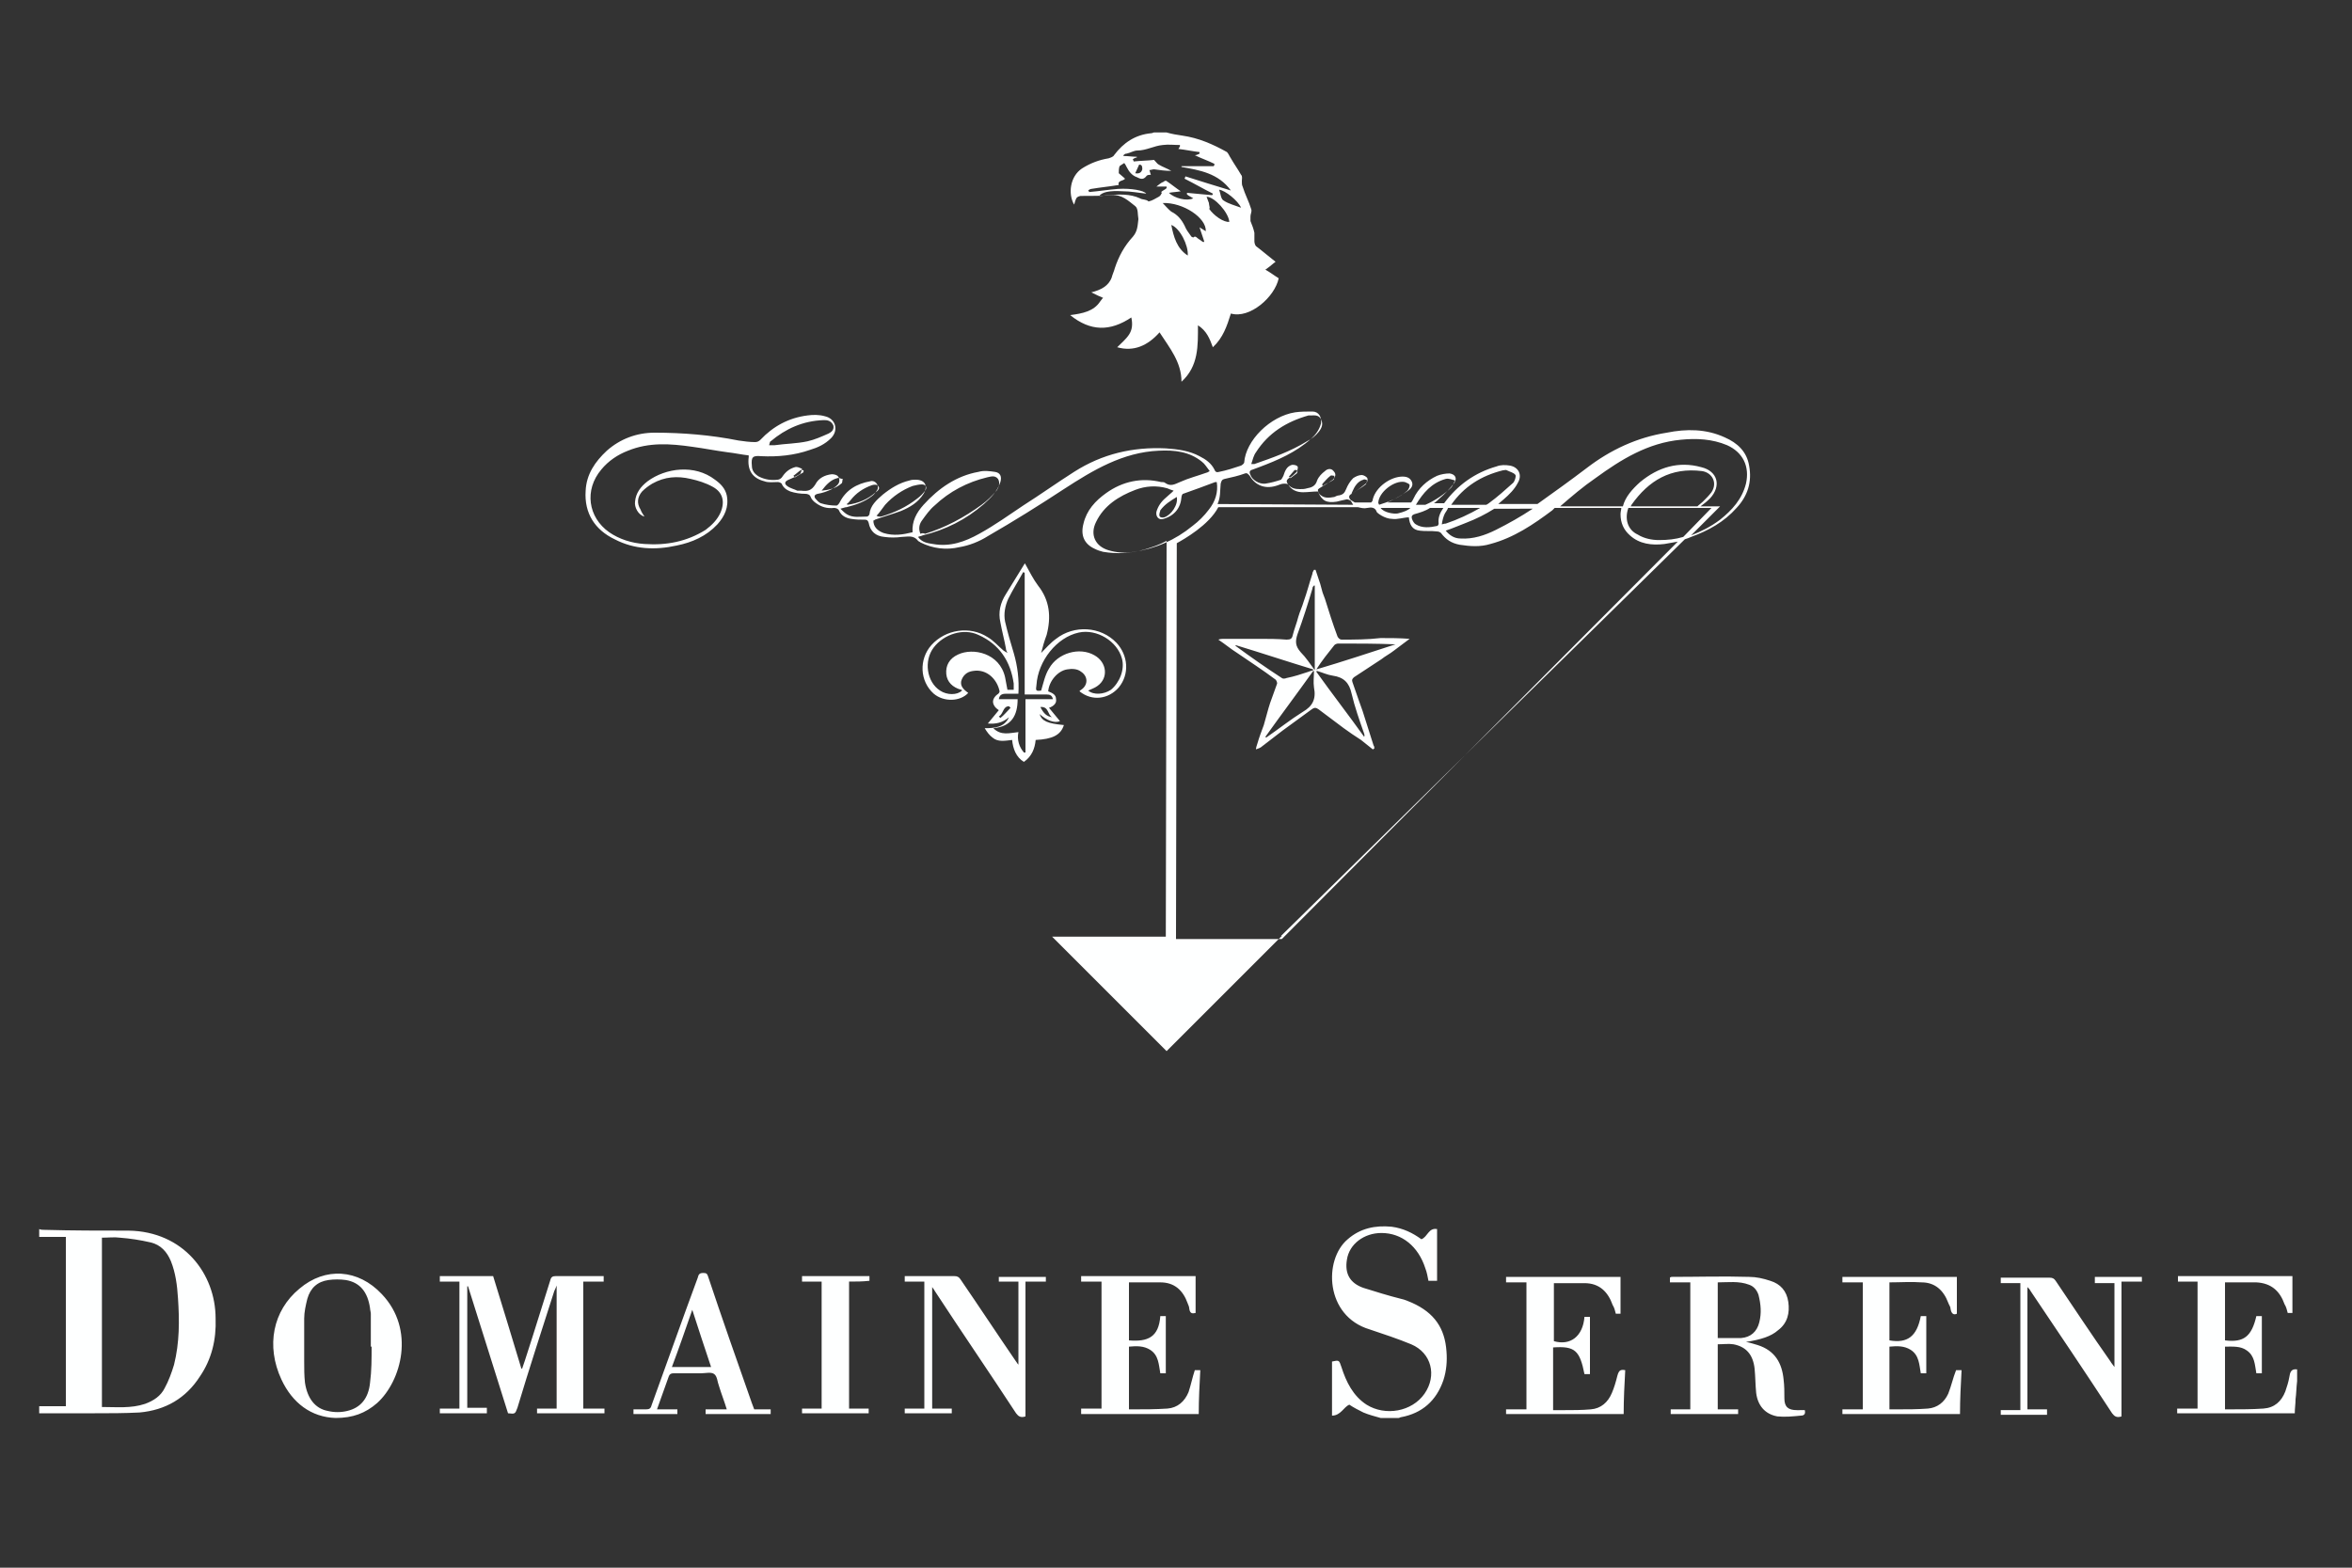 <?xml version="1.0" encoding="UTF-8"?>
<svg preserveAspectRatio="xMidYMid slice" xmlns="http://www.w3.org/2000/svg" xmlns:xlink="http://www.w3.org/1999/xlink" version="1.1" id="a" x="0px" y="0px" width="300px" height="200px" viewBox="0 0 300 200" style="enable-background:new 0 0 300 200;" xml:space="preserve">
<rect x="0" y="0" width="300" height="200" fill="#333333" stroke="none"/>
<style type="text/css">
	.st0{fill:#FEFFFF;}
</style>
<path class="st0" d="M214.9,68.8c0.3-0.1,0.6-0.2,0.8-0.3c2.2-0.8,4.2-1.9,5.8-3.7c1.4-1.5,2-3.3,1.6-5.4c-0.3-1.8-1.5-2.9-3.1-3.6  c-2.4-1.1-4.9-1.1-7.4-0.6c-3.8,0.6-7.2,2.2-10.2,4.5c-2.1,1.6-4.2,3.1-6.3,4.6l-5,0c0.2-0.2,0.5-0.4,0.7-0.6  c0.7-0.6,1.4-1.3,1.8-2.1c0.6-1,0.1-2-1-2.2c-0.6-0.1-1.2-0.1-1.7,0.1c-2.8,0.8-5,2.4-6.7,4.7l-1.3,0c0.3-0.2,0.5-0.4,0.7-0.6  c0.7-0.6,1.4-1.3,1.9-2c0.4-0.6,0.1-1.1-0.6-1.2c-0.5,0-1.1,0.1-1.6,0.3c-1.3,0.6-2.4,1.6-3,2.9c-0.1,0.2-0.2,0.4-0.3,0.5l-3,0  c0.1-0.1,0.2-0.1,0.4-0.2c0.8-0.4,1.5-0.8,2.2-1.3c0.3-0.2,0.7-0.6,0.5-1.1c-0.2-0.5-0.6-0.7-1.2-0.7c-1.5,0-3.4,1.3-3.8,2.9  c0,0.2-0.1,0.3-0.2,0.4l-2.1,0c-0.2-0.1-0.3-0.2-0.5-0.3c-0.3-0.3-0.3-0.6,0.1-0.8c0.7-0.4,1.3-0.9,1.8-1.3c0.2-0.1,0.3-0.5,0.2-0.7  c-0.1-0.2-0.5-0.4-0.7-0.4c-0.4,0-0.8,0.2-1.1,0.4c-0.4,0.4-0.7,0.9-0.9,1.4c-0.2,0.5-0.4,0.7-0.9,0.8c-0.2,0-0.4,0.1-0.6,0.2  c-0.6,0.1-1.2,0.2-1.7-0.2c-0.2-0.1-0.4-0.4-0.4-0.7c0-0.1,0.3-0.3,0.5-0.4c0.5-0.3,1-0.6,1.4-0.9c0.3-0.3,0.5-0.7,0.1-1.1  c-0.3-0.4-0.8-0.3-1.1,0c-0.4,0.3-0.8,0.7-1,1.2c-0.2,0.7-0.7,0.9-1.3,1c-0.3,0.1-0.6,0.1-0.9,0.1c-0.6,0-1.1-0.1-1.5-0.6  c-0.2-0.3-0.3-0.5,0.1-0.8c0.4-0.2,0.7-0.5,1-0.8c0.1-0.2,0.2-0.6,0.1-0.7c-0.2-0.2-0.5-0.2-0.7-0.2c-0.7,0.2-0.9,0.8-1.1,1.4  c-0.1,0.2-0.2,0.4-0.3,0.5c-0.6,0.2-1.3,0.4-2,0.5c-0.8,0.1-1.7-0.5-1.9-1.1c-0.2-0.4-0.1-0.6,0.3-0.7c0.3-0.1,0.5-0.2,0.8-0.3  c2.4-0.9,4.7-1.9,6.6-3.6c0.6-0.5,1.1-1.2,1.3-2c0.1-0.8-0.3-1.5-1.1-1.5c-0.7,0-1.5,0-2.2,0.1c-3.2,0.5-6.3,3.6-6.5,6.4  c0,0.1-0.2,0.3-0.4,0.4c-0.9,0.3-1.8,0.6-2.8,0.8c-0.3,0.1-0.5,0-0.6-0.3c-0.4-0.8-1.1-1.3-1.9-1.7c-1.3-0.7-2.8-0.9-4.3-1  c-4.2-0.2-8.1,0.7-11.7,3c-2.2,1.4-4.3,2.9-6.5,4.3c-1.8,1.2-3.6,2.5-5.6,3.6c-1.8,1-3.7,1.7-5.9,1.3c-0.7-0.1-1.4-0.2-1.9-0.9  c0.2-0.1,0.4-0.1,0.6-0.2c2.9-0.7,5.5-2,7.8-4c0.9-0.8,1.7-1.6,2.1-2.8c0.2-0.7,0-1.2-0.7-1.3c-0.7-0.1-1.4-0.2-2.1,0  c-2.8,0.5-5.1,2.1-7,4.2c-0.9,1-1.5,2.1-1.4,3.5c-1.2,0.3-2.4,0.5-3.7,0.1c-0.8-0.3-1.3-0.8-1.3-1.6c0.1,0,0.1,0,0.2-0.1  c1.1-0.4,2.2-0.7,3.3-1.1c1.2-0.5,2.2-1.1,2.9-2.2c0.6-1,0.2-1.8-1-1.8c-0.3,0-0.5,0-0.8,0.1c-1.3,0.3-2.4,1-3.4,1.8  c-0.8,0.7-1.6,1.4-1.7,2.5c0,0.1-0.2,0.3-0.3,0.3c-0.9,0-1.8,0.2-2.6-0.3c-0.3-0.2-0.5-0.4-0.8-0.7c0.4-0.1,0.6-0.2,0.8-0.2  c1.2-0.3,2.3-0.7,3.2-1.4c0.3-0.2,0.5-0.5,0.7-0.8c0.3-0.6-0.3-1.3-0.9-1.1c-1.7,0.3-3.1,1.1-3.9,2.7c-0.1,0.2-0.3,0.4-0.4,0.4  c-0.7,0-1.4-0.1-2-0.3c-0.3-0.1-0.5-0.4-0.7-0.6c-0.2-0.3-0.1-0.5,0.3-0.6c0.6-0.1,1.2-0.3,1.8-0.6c0.3-0.2,0.7-0.4,0.9-0.8  c0.1-0.2,0.1-0.6-0.1-0.8c-0.1-0.2-0.5-0.3-0.8-0.3c-0.9,0.1-1.7,0.5-2.1,1.3c-0.5,0.8-1,0.9-1.8,0.8c-0.2,0-0.3,0-0.5,0  c-0.4-0.2-0.9-0.3-1.3-0.6c-0.4-0.3-0.3-0.6,0.2-0.8c0.5-0.2,0.9-0.4,1.4-0.7c0.2-0.1,0.2-0.5,0.3-0.7c-0.3-0.1-0.6-0.3-0.9-0.2  c-0.7,0.2-1.2,0.6-1.6,1.2c-0.1,0.2-0.4,0.4-0.6,0.4c-0.8,0.1-1.6,0-2.4-0.4c-0.5-0.3-0.9-0.7-0.9-1.4c-0.1-1.1,0.1-1.3,1.2-1.2  c2.1,0.1,4.2-0.1,6.2-0.8c1-0.3,1.9-0.7,2.7-1.5c1-1,0.6-2.5-0.8-2.8c-0.7-0.2-1.5-0.2-2.2-0.1c-2.4,0.3-4.4,1.4-6,3.1  c-0.2,0.2-0.4,0.3-0.7,0.3c-0.7,0-1.4-0.1-2.1-0.2c-3.5-0.7-7.1-1-10.7-1c-2.3,0-4.4,0.8-6.1,2.3c-1.5,1.4-2.6,3-2.7,5.1  c-0.2,2.9,1.2,5,3.7,6.2c2.5,1.3,5.2,1.4,7.9,0.8c2-0.4,3.8-1.2,5.2-2.7c0.9-1,1.5-2.2,1.2-3.7c-0.2-0.9-0.8-1.5-1.5-2  c-2.6-2-6.3-1.5-8.6,0.2c-0.9,0.7-1.5,1.5-1.6,2.6c-0.1,0.7,0.4,1.7,1.2,1.9c-0.2-0.3-0.4-0.6-0.5-0.9c-0.5-0.8-0.4-1.6,0.2-2.3  c0.4-0.4,0.8-0.7,1.3-1c1.6-0.9,3.2-1,4.9-0.6c0.9,0.2,1.9,0.5,2.8,1c1.3,0.7,1.6,1.9,1,3.3c-0.4,0.9-1.1,1.6-1.9,2.2  c-2.4,1.5-5,2-7.8,1.8c-1.6-0.1-3.2-0.6-4.5-1.5c-2.7-1.9-3.2-5.4-1-8c0.9-1.1,2.1-1.9,3.4-2.4c2.7-1.1,5.4-0.9,8.2-0.5  c1.5,0.2,3,0.5,4.5,0.7c0.9,0.1,1.8,0.3,2.7,0.4c0,0.1,0,0.1,0,0.2c-0.2,1.6,0.4,2.7,2,3.1c0.5,0.2,1.1,0.1,1.7,0.1  c0.2,0,0.4,0.1,0.5,0.2c0.2,0.5,0.6,0.8,1.1,1c0.6,0.2,1.3,0.3,1.9,0.3c0.3,0,0.6,0.1,0.7,0.4c0.1,0.3,0.4,0.6,0.7,0.8  c0.7,0.5,1.4,0.7,2.3,0.6c0.2,0,0.5,0.1,0.6,0.3c0.3,0.7,0.9,1,1.6,1.1c0.6,0.1,1.1,0.1,1.7,0.1c0.3,0,0.4,0.1,0.5,0.4  c0.2,1.1,0.9,1.7,2,1.8c0.7,0.1,1.5,0.1,2.2,0c0.7,0,1.5-0.3,2.1,0.5c0.1,0.1,0.2,0.1,0.3,0.2c1.6,0.8,3.3,1,5,0.6  c1.2-0.2,2.5-0.7,3.6-1.4c3.3-1.9,6.5-3.9,9.7-6c3.7-2.4,7.5-4.7,12.1-4.9c2-0.1,3.9,0.1,5.5,1.4c0.4,0.3,0.6,0.7,1,1.2  c-0.2,0.1-0.3,0.2-0.4,0.2c-1.1,0.4-2.3,0.7-3.4,1.2c-0.7,0.3-1.2,0.6-1.9,0.1c-0.1-0.1-0.3-0.1-0.5-0.1c-2.5-0.6-4.9-0.1-7,1.4  c-1.4,1-2.5,2.2-2.9,3.9c-0.4,1.5,0.1,2.6,1.4,3.2c0.4,0.2,0.7,0.3,1.1,0.4c1.8,0.3,3.5,0.2,5.3-0.3c1-0.3,1.9-0.6,2.8-1.1  l-0.1,50.5l-14.5,0c4.9,4.9,9.8,9.8,14.6,14.6c4.8-4.8,9.7-9.7,14.7-14.7l-0.1,0l0.1-0.1L214.9,68.8z M172.5,62.7  c0.3-0.7,0.7-1.3,1.4-1.5c0.1-0.1,0.4,0,0.5,0.1c-0.1,0.2-0.1,0.4-0.2,0.5c-0.5,0.4-1.2,0.8-1.8,1.2  C172.4,62.8,172.5,62.8,172.5,62.7z M168.7,61.7c0.3-0.3,0.6-0.7,1-1c0.1-0.1,0.3,0,0.5,0c0,0.2,0,0.4-0.1,0.5  c-0.4,0.3-1,0.5-1.4,0.8C168.6,61.8,168.7,61.7,168.7,61.7z M108.5,63.8c0.7-0.9,1.6-1.5,2.7-1.9c0.3-0.1,0.7-0.1,0.8,0.1  c0.3,0.3,0,0.6-0.3,0.8c-1,0.9-2.2,1.4-3.6,1.6c0,0-0.1-0.1-0.1-0.1C108.2,64.2,108.3,64,108.5,63.8z M106.8,61  c0.2-0.1,0.4,0.1,0.7,0.1c-0.1,0.2,0,0.5-0.2,0.6c-0.7,0.6-1.5,0.8-2.5,0.9C105.4,61.8,106,61.2,106.8,61z M102.1,60  c0.1-0.1,0.3,0,0.4,0c0,0.1,0,0.3-0.1,0.3c-0.3,0.2-0.7,0.4-1,0.6c-0.1-0.1-0.1-0.1-0.2-0.2C101.5,60.5,101.8,60.2,102.1,60z   M98.3,56.3c1.9-1.6,4.1-2.6,6.7-2.7c0.1,0,0.1,0,0.2,0c0.5,0,0.9,0.2,1.1,0.7c0.1,0.5-0.2,0.8-0.6,1c-0.9,0.4-1.8,0.8-2.7,1  c-1.4,0.3-2.8,0.3-4.2,0.5c-0.2,0-0.4,0-0.7,0C98.2,56.5,98.2,56.3,98.3,56.3z M112.9,64.4c1-1.1,2.2-1.9,3.5-2.4  c0.4-0.1,0.8-0.2,1.2-0.2c0.5,0,0.7,0.4,0.4,0.8c-0.3,0.4-0.6,0.7-1,1c-1.4,1.1-2.9,1.8-4.6,2.3c-0.1,0-0.2,0-0.3,0  c0,0-0.1,0-0.3-0.1C112.2,65.4,112.5,64.9,112.9,64.4z M117.4,68.1c-0.3-0.7-0.1-1.3,0.2-1.7c0.5-0.7,1-1.4,1.6-1.9  c1.9-1.8,4.2-3,6.7-3.6c0.5-0.1,1-0.3,1.4,0.2c0.3,0.5,0.1,1.1-0.2,1.5c-0.6,0.7-1.2,1.3-1.9,1.8c-2.2,1.6-4.6,2.9-7.2,3.7  C117.8,68,117.6,68,117.4,68.1z M214.7,68.5c-1,0.3-2,0.4-3.1,0.4c-0.9,0-1.9-0.2-2.7-0.7c-1.3-0.6-1.7-2-1.2-3.4l10.6,0L214.7,68.5  z M203.5,61c3.3-2.4,6.7-4.5,10.9-4.9c2-0.2,4-0.1,5.9,0.7c2,0.9,2.9,2.7,2.4,4.9c-0.5,2-1.8,3.4-3.3,4.6c-1.2,0.9-2.4,1.5-3.7,2  l3.7-3.7l-11.4,0c0-0.1,0.1-0.1,0.1-0.2c2.2-3.1,5-4.8,9-4.3c1.3,0.2,2,1.5,1.2,2.7c-0.3,0.4-0.7,0.8-1.1,1.2  c-0.2,0.2-0.5,0.4-0.8,0.7c0.2,0,0.4,0,0.5-0.1c0.4-0.3,0.8-0.6,1.2-1c1.5-1.6,1-3.5-1.1-4c-2.9-0.8-5.5,0-7.8,1.9  c-1,0.9-1.9,1.9-2.2,3.1l-8,0C200.5,63.3,201.9,62.1,203.5,61z M195.5,64.9c-1.5,1-3.1,1.9-4.7,2.7c-1.4,0.7-2.9,1.2-4.5,1.1  c-0.8,0-1.4-0.4-1.9-1c0.9-0.3,1.8-0.7,2.6-1c1.3-0.5,2.5-1.1,3.6-1.8L195.5,64.9z M191.7,60c0.2,0,0.4-0.1,0.5,0  c0.4,0.2,0.9,0.3,1.1,0.6c0.1,0.2-0.1,0.8-0.3,1c-1,0.9-2,1.8-3.1,2.6c-0.1,0.1-0.2,0.1-0.3,0.2l-4.5,0  C186.7,62.1,188.9,60.7,191.7,60z M184.7,64.8l4.1,0c-1.4,0.8-2.9,1.5-4.4,2c-0.1,0-0.2,0-0.5,0.1c0.1-0.6,0.2-1,0.4-1.4  C184.4,65.3,184.6,65.1,184.7,64.8z M180.6,64.4c0.9-1.5,2-2.8,3.8-3.3c0.4-0.1,0.8,0.1,1.2,0.2c-0.2,0.3-0.3,0.7-0.5,0.9  c-0.8,0.8-2.1,1.7-3.3,2.2L180.6,64.4C180.6,64.4,180.6,64.4,180.6,64.4z M180.4,65.6c0.7-0.2,1.4-0.4,2-0.8l1.7,0  c-0.4,0.6-0.7,1.2-0.6,2c0,0.1-0.1,0.3-0.2,0.3c-0.9,0.2-1.9,0.3-2.7-0.2c-0.2-0.1-0.4-0.4-0.5-0.7C180,65.9,180.1,65.7,180.4,65.6z   M179.9,64.8c-0.3,0.3-0.8,0.5-1.6,0.7c-0.5,0.1-1.8-0.1-2.2-0.7L179.9,64.8z M179.2,61.5c0.2,0.1,0.6,0.2,0.6,0.4  c0,0.2-0.1,0.5-0.3,0.7c-1,0.9-2.3,1.4-3.6,1.8h0c0-0.1-0.1-0.2-0.1-0.2C175.8,62.8,177.9,61.2,179.2,61.5z M165.1,60  c0.1-0.1,0.3,0,0.4,0c0,0.1,0,0.3-0.1,0.4c-0.3,0.2-0.5,0.4-0.8,0.6c-0.1-0.1-0.1-0.1-0.2-0.2C164.7,60.5,164.9,60.2,165.1,60z   M160.2,57.7c1.6-2.5,3.9-3.9,6.7-4.7c0.1,0,0.2,0,0.3,0c0.5,0,1-0.1,1.3,0.5c0.3,0.6,0.1,1.1-0.3,1.6c-0.4,0.5-0.9,0.9-1.5,1.2  c-2.1,1.3-4.4,2.1-6.7,2.9c-0.1,0-0.2,0-0.4,0C159.8,58.6,159.9,58.1,160.2,57.7z M155.3,64.3c0.4-0.9,0.3-1.6,0.4-2.6  c0.1-0.3,0.1-0.5,0.5-0.6c0.9-0.2,1.8-0.4,2.6-0.7c0.3-0.1,0.4,0.1,0.6,0.3c0.7,1.2,1.9,1.7,3.3,1.3c0.4-0.1,0.7-0.3,1.1-0.3  c0.1,0,0.4,0,0.5,0.1c0.4,0.7,1.1,1,1.9,1c0.6,0,1.3-0.1,1.9-0.1c0.5,1.2,1.1,1.5,2.4,1.3c0.4-0.1,0.8-0.2,1.3-0.3  c0.1,0,0.4,0.1,0.5,0.2c0.1,0.2,0.2,0.3,0.3,0.5L155.3,64.3C155.3,64.3,155.3,64.3,155.3,64.3z M150.1,63.4c0.2,1-0.7,2.3-1.6,2.6  c-0.5,0.1-0.7-0.1-0.6-0.5c0-0.1,0.1-0.3,0.1-0.4C148.6,64.3,149.3,63.9,150.1,63.4z M144.6,70.4c-1.1,0.2-2.2,0.1-3.2-0.2  c-1.7-0.5-2.4-2-1.6-3.6c1-2.1,2.9-3.3,5-4.1c1.3-0.5,2.7-0.6,4.1-0.2c0.2,0.1,0.5,0.2,0.8,0.3c-0.4,0.4-0.7,0.6-1,0.9  c-0.6,0.5-1,1.1-1.2,1.8c-0.1,0.6,0.3,1.1,0.9,0.9c1.4-0.4,2.2-1.4,2.3-2.8c0-0.1,0.1-0.4,0.2-0.4c1.4-0.5,2.8-1,4.1-1.5  c0,0,0.1,0,0.2,0c0.2,1.3-0.2,2.5-1,3.5c-0.6,0.8-1.3,1.5-2.1,2.1C149.9,68.9,147.4,70,144.6,70.4z M163.9,119.4l-0.4,0.4l-13.5,0  l0.1-50.5c0.9-0.5,4.1-2.3,5.3-4.6l17.8,0c0.4,0.1,0.8,0.2,1.2,0.1c0.5-0.1,1-0.1,1.2,0.5c0,0.1,1,0.9,2,0.9  c0.6,0.1,1.5-0.2,2.1-0.2c0.1,0.9,0.4,1.6,1.4,1.7c0.7,0.1,1.4,0,2.2,0.1c0.2,0,0.4,0.1,0.5,0.2c0.6,0.8,1.3,1.3,2.4,1.5  c1.3,0.2,2.6,0.3,3.9-0.1c3-0.8,5.5-2.5,7.9-4.3c0.1-0.1,0.2-0.2,0.3-0.3l8.5,0c0,0.2-0.1,0.5-0.1,0.8c0,1.1,0.4,2,1.2,2.7  c1.2,1.1,2.8,1.3,4.4,1.1c0.6-0.1,1.1-0.2,1.7-0.3L163.9,119.4z M136.5,40.2c2.6,2.1,5.1,2.1,7.8,0.3c0.2,0.9,0.1,1.6-0.3,2.2  c-0.4,0.6-1,1.1-1.5,1.6c2.1,0.6,3.9-0.2,5.4-1.9c1.3,2,2.8,3.8,2.8,6.3c2.2-2,2.1-4.6,2.1-7.2c1.1,0.7,1.5,1.7,1.9,2.8  c1.3-1.2,1.8-2.7,2.3-4.3c2.4,0.7,5.6-2.1,6.1-4.5c-0.5-0.3-1-0.7-1.7-1.1c0.6-0.4,1-0.8,1.3-1c-0.9-0.7-1.7-1.4-2.5-2  c-0.1-0.1-0.2-0.4-0.2-0.6c0-0.4,0-0.7,0-1.1c-0.1-0.5-0.3-1-0.5-1.5c0-0.2,0-0.4,0-0.6c0-0.3,0.2-0.6,0.1-0.9  c-0.3-1-0.8-1.9-1.1-2.9c-0.1-0.2-0.1-0.4-0.1-0.7c0-0.3,0.1-0.6-0.1-0.8c-0.4-0.7-0.9-1.4-1.3-2.1c-0.2-0.3-0.3-0.6-0.5-0.8  c-1.8-1-3.6-1.8-5.7-2.1c-0.7-0.1-1.3-0.2-2-0.4c-0.5,0-1.1,0-1.6,0c-0.1,0-0.2,0.1-0.4,0.1c-2,0.2-3.5,1.2-4.7,2.8  c-0.1,0.2-0.4,0.3-0.7,0.4c-1.2,0.2-2.3,0.6-3.4,1.3c-1.5,1-1.8,3.2-1,4.6c0.1-0.2,0.1-0.4,0.2-0.6c0.1-0.3,0.2-0.4,0.6-0.5  c1.4,0,2.7,0,4-0.1c1.3-0.1,2.1,0.7,3,1.4c0.4,0.3,0.3,1.1,0.4,1.6c0,0,0,0,0,0.1c-0.1,0.8-0.1,1.5-0.7,2.2c-1.1,1.2-1.8,2.5-2.3,4  c-0.1,0.4-0.3,0.8-0.4,1.2c-0.4,1.1-1.4,1.6-2.6,1.9c0.6,0.3,1,0.5,1.5,0.7c-0.2,0.2-0.3,0.4-0.4,0.5  C139.5,39.7,138.1,40,136.5,40.2z M151.5,32.6c-1.4-0.9-1.8-2.4-2.1-3.9C150.5,29.1,151.6,31.3,151.5,32.6z M153.6,30.8  c0,0-0.1,0.1-0.1,0.1c-0.2-0.1-0.4-0.3-0.6-0.4c-0.2-0.1-0.4-0.5-0.7-0.2c0,0-0.3-0.1-0.3-0.2c-0.3-0.4-0.6-0.8-0.8-1.3  c-0.4-0.8-0.9-1.4-1.7-1.8c-0.4-0.3-0.7-0.7-1.1-1.1c2.6-0.1,5.6,1.9,5.5,3.6c-0.3-0.2-0.5-0.3-0.8-0.5  C153.2,29.6,153.4,30.2,153.6,30.8z M154.2,26.6c0,0,0.1,0,0.1,0c0-0.2-0.1-0.5-0.1-0.7c-0.1-0.3-0.2-0.5-0.3-0.8c1,0,2.8,2,2.9,3.2  C156.1,28.4,154.8,27.5,154.2,26.6z M158.3,26.5c-0.8-0.3-1.6-0.5-2.2-0.9c-0.4-0.2-0.4-0.9-0.6-1.4  C156.3,24.3,157.9,25.6,158.3,26.5z M145.4,25.3c-1.3-0.6-2.7-0.5-4-0.4c-0.4,0-0.7,0.1-1.2,0.1c0.4-0.5,1.3-0.7,3-0.6  c1,0,2,0.2,3,0.3c-0.3-0.4-1.9-0.7-3.6-0.6c-1.2,0.1-2.5,0.3-3.7,0.4c0-0.1,0-0.1-0.1-0.2c0.1-0.1,0.3-0.2,0.4-0.2  c1.2-0.2,2.3-0.3,3.5-0.5c-0.2-0.6,0.6-0.5,0.8-0.8c-0.3-0.3-0.6-0.5-0.8-0.7c0-0.3,0-0.6,0.1-0.9c0.1-0.1,0.3-0.2,0.6-0.4  c0.1,0.1,0.2,0.3,0.3,0.5c0.3,0.6,0.7,1.1,1.3,1.3c0.4,0.2,0.8,0.4,1.2-0.1c0.1-0.2,0.4-0.2,0.6-0.2c-0.1-0.2-0.1-0.4-0.2-0.6  c0.2,0,0.4-0.1,0.6-0.1c0.7,0.1,1.4,0.2,2.2,0.2c-0.5-0.3-1.1-0.5-1.6-0.8c-0.2-0.1-0.3-0.3-0.6-0.6c-0.8,0.1-1.7,0.1-2.6,0.2  c0-0.1-0.1-0.2-0.1-0.3c0.2-0.1,0.3-0.2,0.5-0.2c0,0,0-0.1,0-0.1c-0.6,0-1.1-0.1-1.7-0.1c0,0,0-0.1,0-0.1c0.1-0.1,0.2-0.2,0.4-0.2  c0.5-0.1,0.9-0.4,1.4-0.4c1.1,0,2.1-0.6,3.2-0.7c0.7-0.1,1.5,0,2.2,0c0,0.1,0,0.1,0,0.2c-0.1,0.1-0.1,0.2-0.2,0.3  c0.9,0.1,1.8,0.3,2.7,0.4c0,0.1,0,0.1,0,0.2c-0.2,0.1-0.4,0.2-0.6,0.2c0.8,0.4,1.7,0.7,2.5,1.1c0,0.1,0,0.2-0.1,0.3  c-1.4,0-2.8,0-4.1,0c0,0,0,0.1,0,0.1c2.3,0.4,4.7,0.8,6.3,3c-2-0.6-3.9-1.2-5.8-1.8c0,0.1-0.1,0.2-0.1,0.3c1.2,0.6,2.4,1.3,3.6,1.9  c0,0.1,0,0.1-0.1,0.2c-1.1-0.1-2.1-0.2-3.2-0.3c0,0.1,0,0.1,0,0.2c0.2,0.2,0.5,0.3,0.8,0.5c-0.8,0.4-2.4,0-3.1-0.7  c0.5-0.1,1-0.1,1.5-0.2c-0.6-0.4-1.2-0.9-1.8-1.3c-0.1-0.1-0.3,0-0.4,0.1c-0.3,0.1-0.5,0.3-0.9,0.6c0.5,0,0.9,0,1.3,0  c0,0.1,0,0.1,0,0.2c-0.2,0.2-0.5,0.3-0.7,0.5c0,0,0.1,0.1,0.1,0.1c-0.1,0.2-0.2,0.4-0.4,0.5c-0.4,0.2-0.8,0.5-1.3,0.6  C146.2,25.4,145.7,25.5,145.4,25.3z M144.8,22.1c0.2-0.4,0.3-0.7,0.5-1.1c0.4,0,0.4,0.3,0.4,0.6C145.6,22,145.3,22.2,144.8,22.1z   M16.4,157c-3.6,0-7.2,0-10.7-0.1c-0.2,0-0.5,0-0.7-0.1c0,0.3,0,0.7,0,1c1.1,0,2.2,0,3.4,0c0,7.2,0,14.4,0,21.6c-1.1,0-2.3,0-3.4,0  c0,0.3,0,0.6,0,0.9c2.4,0,4.8,0,7.1,0c1.9,0,3.8,0,5.7-0.1c3.3-0.3,5.9-1.8,7.7-4.6c1.5-2.2,2.1-4.7,2-7.4  C27.5,162.5,23.4,157.1,16.4,157z M22.2,174.1c-0.3,1-0.7,2.1-1.2,3c-0.5,1-1.4,1.6-2.5,2c-1.8,0.6-3.6,0.4-5.5,0.4  c0-7.2,0-14.4,0-21.6c0.8,0,1.6-0.1,2.3,0c1.3,0.1,2.6,0.3,3.9,0.6c1.3,0.3,2.1,1.2,2.6,2.4c0.6,1.5,0.8,3.1,0.9,4.7  C22.9,168.5,22.9,171.3,22.2,174.1z M184.5,172.4c0.1,1.2,0,2.5-0.4,3.7c-0.9,2.6-2.7,4.2-5.4,4.7c-0.1,0-0.2,0.1-0.3,0.1  c-0.8,0-1.5,0-2.3,0c-0.7-0.2-1.5-0.4-2.2-0.7c-0.6-0.3-1.2-0.6-1.8-1c-0.7,0.3-1.1,1.4-2.2,1.4c0-2.3,0-4.6,0-6.9  c0.9-0.2,0.9-0.2,1.2,0.7c0.6,1.9,1.5,3.7,3.2,4.8c2.4,1.5,5.8,0.9,7.4-1.4c1.6-2.3,0.9-5.2-1.7-6.3c-1.7-0.7-3.5-1.3-5.3-1.9  c-5.7-1.7-5.9-8.9-2.8-11.5c1.6-1.4,3.5-1.8,5.6-1.6c1.5,0.2,2.7,0.8,3.8,1.6c0.8-0.3,0.9-1.5,2-1.3c0,2.2,0,4.4,0,6.6  c-0.4,0-0.7,0-1.1,0c-0.1-0.5-0.2-1.1-0.4-1.6c-0.9-2.8-3-4.5-5.6-4.5c-2.2,0-4.1,1.4-4.4,3.4c-0.3,1.8,0.4,3,2.1,3.6  c1.6,0.5,3.2,1,4.8,1.4c0.5,0.1,0.9,0.3,1.4,0.5C183,167.5,184.3,169.5,184.5,172.4z M293,174.7c0,0.5,0,1,0,1.5  c-0.1,0.8-0.1,1.6-0.2,2.3c0,0.6-0.1,1.2-0.1,1.8c-5,0-10,0-15,0c0-0.2,0-0.4,0-0.6c0.9,0,1.7,0,2.6,0c0-5.4,0-10.8,0-16.2  c-0.8,0-1.7,0-2.5,0c0-0.2,0-0.4,0-0.7c4.8,0,9.6,0,14.6,0c0,1.5,0,3.1,0,4.7c-0.2,0-0.4,0-0.6,0c-0.1-0.4-0.2-0.8-0.4-1.1  c-0.6-1.7-1.7-2.7-3.6-2.8c-1.3,0-2.7,0-4,0c0,2.5,0,5,0,7.4c2.4,0.3,3.4-0.5,4-3.1c0.2,0,0.4,0,0.7,0c0,2.4,0,4.8,0,7.3  c-0.2,0-0.4,0-0.7,0c-0.2-1.1-0.2-2.2-1.2-2.9c-0.8-0.6-1.8-0.5-2.8-0.5c0,1.4,0,2.7,0,4c0,1.3,0,2.6,0,4c0.2,0,0.4,0,0.6,0  c1.4,0,2.9,0,4.3-0.1c1.4-0.1,2.3-0.9,2.8-2.2c0.2-0.6,0.4-1.2,0.5-1.8C292.1,175.1,292.2,174.6,293,174.7z M77.1,179.7  c0,0.2,0,0.4,0,0.6c-2.9,0-5.7,0-8.6,0c0-0.2,0-0.4,0-0.6c0.8,0,1.7,0,2.5,0c0-5.2,0-10.4,0-15.7c-0.1,0.3-0.2,0.5-0.3,0.7  c-1.6,5-3.2,9.9-4.7,14.9c-0.3,0.8-0.3,0.8-1.2,0.7c-1.7-5.4-3.4-10.8-5.1-16.2c0,0-0.1,0-0.1,0c0,5.1,0,10.3,0,15.5  c0.8,0,1.6,0,2.5,0c0,0.2,0,0.4,0,0.7c-2,0-4,0-6,0c0-0.2,0-0.4,0-0.6c0.8,0,1.7,0,2.5,0c0-5.4,0-10.8,0-16.2c-0.8,0-1.7,0-2.5,0  c0-0.2,0-0.4,0-0.7c2.2,0,4.5,0,6.8,0c1.2,3.9,2.4,7.8,3.6,11.8c0,0,0.1,0,0.1,0c0.5-1.4,0.9-2.8,1.4-4.3c0.7-2.3,1.5-4.7,2.2-7  c0.1-0.4,0.3-0.5,0.7-0.5c2,0,4.1,0,6.1,0c0,0.2,0,0.4,0,0.7c-0.8,0-1.7,0-2.6,0c0,5.4,0,10.8,0,16.2  C75.4,179.7,76.3,179.7,77.1,179.7z M135.7,92.5c-2.1-0.2-2.8-0.5-3.1-1.4c0.9,0.8,1.9,1.2,2.6,0.9c-0.4-0.5-0.9-1.1-1.4-1.7  c0.6-0.2,1-0.6,0.9-1.1c0-0.6-0.5-0.8-1-1c0.1-1.3,1.2-2.6,2.4-2.8c0.6-0.1,1.3-0.1,1.8,0.3c0.9,0.6,0.9,1.7,0,2.3  c-0.1,0.1-0.2,0.1-0.2,0.2c1.6,1.3,3.7,1,5-0.5c1.4-1.7,1.2-4.1-0.3-5.7c-2-2.1-5.4-2.3-7.7-0.5c-0.7,0.5-1.3,1.2-1.9,1.8  c0.2-0.8,0.4-1.5,0.7-2.3c0.6-2.3,0.4-4.4-1.1-6.3c-0.6-0.8-1.1-1.8-1.6-2.7c0-0.1-0.1-0.1-0.1-0.1c-0.8,1.3-1.6,2.6-2.4,3.9  c-0.7,1.1-1,2.3-0.7,3.6c0.2,1.1,0.5,2.2,0.7,3.3c0,0.2,0.1,0.4,0.2,0.6c-0.2-0.1-0.3-0.2-0.5-0.3c-0.7-0.6-1.3-1.3-2-1.7  c-2.3-1.5-5.4-1-7.2,1c-1.6,1.8-1.5,4.6,0.3,6.2c1.3,1.1,3.4,1,4.4-0.1c-0.7-0.5-1-0.9-0.9-1.5c0.2-0.7,0.7-1.2,1.5-1.3  c1.8-0.3,3.1,1.1,3.4,2.6c0,0.1-0.1,0.3-0.3,0.4c-0.5,0.4-0.7,0.9-0.4,1.4c0.1,0.2,0.3,0.4,0.6,0.6c-0.5,0.6-0.9,1.1-1.4,1.7  c1,0.1,1.9-0.1,2.7-0.8c-0.6,1.3-1.8,1.4-3.1,1.4c0.3,0.5,0.6,0.9,1,1.2c0.7,0.6,1.6,0.4,2.5,0.3c0.1,1.1,0.5,2.2,1.5,2.8  c1-0.7,1.4-1.7,1.5-2.8C134.2,94.3,135.3,93.8,135.7,92.5z M134.2,91.5c-0.7-0.1-1.1-0.5-1.5-1.3C133.8,90.1,133.6,91.2,134.2,91.5z   M132.2,87.4c0.2-3.1,2.6-6.1,5.4-6.7c2.3-0.5,4.9,1.1,5.5,3.3c0.4,1.4-0.3,3.1-1.4,4c-0.9,0.6-2.2,0.7-2.9,0.1  c0.4-0.2,0.8-0.3,1.2-0.6c1.4-1,1.2-3-0.4-3.9c-1.9-1.1-4.7-0.3-5.8,1.7c-0.5,0.8-0.7,1.8-1,2.8C132.1,88.2,132.1,88.1,132.2,87.4z   M122.2,83.5c-1.1,0.5-1.6,1.4-1.5,2.5c0.1,1,0.8,1.7,1.9,2c0.1,0,0.1,0,0.1,0.1c-0.6,0.6-1.9,0.6-2.8,0c-1.7-1.1-2.1-3.8-0.8-5.5  c1.3-1.7,3.8-2.5,5.7-1.6c2.7,1.2,4.1,3.4,4.5,6.2c0,0.3,0,0.5,0,0.8c-0.3,0-0.5,0-0.8,0c-0.1-0.5-0.2-1.1-0.3-1.6  C127.5,83.3,124.1,82.6,122.2,83.5z M127.6,91.6c-0.1-0.1-0.1-0.1-0.2-0.2c0.6-0.3,0.5-1.3,1.3-1.3c0.1,0.1,0.1,0.1,0.2,0.2  C128.5,90.7,128.1,91.2,127.6,91.6z M130.8,89.2c0,2.3,0,4.5,0,6.8c-0.1,0-0.1,0-0.2,0c-0.6-0.7-0.9-1.6-0.7-2.6  c-1.1,0.1-2.2,0.5-3.2-0.5c2.3-0.2,3.1-1.6,3.1-3.7c-0.8,0-1.6,0-2.4,0c0.1-0.7,0.6-0.7,1.1-0.7c0.5,0,0.9,0,1.4,0  c0.1-1.8-0.1-3.5-0.6-5.2c-0.4-1.3-0.8-2.7-1.1-4c-0.2-1,0-2,0.4-2.9c0.6-1.2,1.3-2.3,1.9-3.4c0.1,0,0.1,0,0.2,0.1  c0,2.6,0,5.2,0,7.7c0,2.6,0,5.1,0,7.8c1,0,1.9,0,2.8,0c0.4,0,0.7,0.1,0.8,0.6C133.2,89.2,132,89.2,130.8,89.2z M229.2,179.9  c-1.1,0-1.6-0.4-1.6-1.5c0-0.8,0-1.6-0.1-2.4c-0.2-2.1-1.1-3.7-3.3-4.4c-0.4-0.1-0.9-0.3-1.5-0.4c1.9-0.3,3.2-0.7,4.1-1.5  c1.2-0.9,1.5-2.2,1.3-3.6c-0.2-1.4-1-2.3-2.3-2.7c-0.9-0.3-1.8-0.5-2.7-0.5c-3.3-0.1-6.5,0-9.8,0c-0.1,0-0.2,0-0.3,0.1  c0,0.2,0,0.4,0,0.6c0.9,0,1.7,0,2.6,0c0,5.4,0,10.8,0,16.2c-0.9,0-1.7,0-2.5,0c0,0.2,0,0.4,0,0.6c2.9,0,5.7,0,8.6,0  c0-0.2,0-0.4,0-0.6c-0.9,0-1.7,0-2.6,0c0-2.8,0-5.5,0-8.3c0.7,0,1.4-0.1,2,0c1.6,0.3,2.5,1.3,2.7,3.1c0.1,1,0.1,2.1,0.2,3.1  c0.2,1.6,1.1,2.7,2.7,3c1,0.1,2,0,3-0.1c0.5,0,0.6-0.3,0.5-0.7C229.9,179.9,229.5,179.9,229.2,179.9z M219.1,170.7  c0-2.3,0-4.7,0-7.1c1.3,0,2.7-0.2,4,0.3c0.6,0.2,1,0.7,1.2,1.3c0.3,1.2,0.4,2.3,0.1,3.5c-0.3,1.2-1.1,1.9-2.3,2  C221.1,170.7,220.1,170.7,219.1,170.7z M171.1,81.6c-0.2,0-0.4-0.2-0.5-0.4c-0.6-1.6-1.1-3.2-1.6-4.8c-0.1-0.3-0.2-0.5-0.3-0.8  c-0.1-0.4-0.2-0.7-0.3-1.1c-0.2-0.6-0.4-1.2-0.6-1.8c-0.1,0-0.1,0-0.2,0c-0.1,0.2-0.2,0.3-0.2,0.5c-0.4,1.2-0.7,2.4-1.1,3.5  c-0.2,0.7-0.5,1.3-0.7,2c-0.2,0.8-0.5,1.5-0.7,2.3c-0.1,0.5-0.3,0.6-0.8,0.6c-1.2-0.1-2.3-0.1-3.5-0.1c-1.5,0-3,0-4.5,0  c-0.2,0-0.4,0-0.7,0.1c0.9,0.6,1.6,1.2,2.4,1.7c1.6,1.1,3.3,2.2,4.9,3.4c0.1,0.1,0.2,0.3,0.2,0.5c-0.3,0.8-0.6,1.7-0.9,2.5  c-0.3,0.9-0.5,1.8-0.8,2.8c-0.3,0.8-0.6,1.6-0.8,2.3c-0.1,0.3-0.2,0.6-0.2,0.8c0.3-0.1,0.6-0.2,0.8-0.4c0.9-0.7,1.7-1.3,2.6-2  c1.2-0.9,2.5-1.8,3.7-2.7c0.4-0.3,0.6-0.2,0.9,0c1.1,0.8,2.1,1.6,3.2,2.4c0.7,0.5,1.4,1,2.2,1.5c0.5,0.4,1,0.8,1.5,1.2  c0.1,0,0.1-0.1,0.2-0.1c0-0.1,0-0.3-0.1-0.4c-0.5-1.5-0.9-2.9-1.4-4.4c-0.2-0.5-0.3-0.9-0.5-1.4c-0.3-0.8-0.5-1.5-0.8-2.3  c-0.1-0.3,0-0.4,0.2-0.6c1.2-0.8,2.3-1.5,3.5-2.3c0.5-0.4,1.1-0.7,1.6-1.1c0.7-0.5,1.3-1,2-1.5c-1.3-0.1-2.5-0.1-3.7-0.1  C174.4,81.6,172.8,81.6,171.1,81.6z M165.5,80.9c0.7-1.9,1.3-3.8,1.9-5.8c0-0.2,0.1-0.3,0.2-0.4c0,0,0.1,0,0.1,0c0,3.5,0,7.1,0,10.8  c-0.6-0.8-1.1-1.6-1.8-2.3C165.2,82.4,165.2,81.8,165.5,80.9z M157.6,82.4c0,0,0-0.1,0-0.1c3.3,1,6.6,2.1,9.9,3.1c0,0,0,0.1,0,0.1  c-0.2,0.1-0.4,0.1-0.6,0.2c-0.9,0.3-1.8,0.6-2.8,0.8c-0.2,0.1-0.5,0.1-0.6,0C161.5,85.2,159.5,83.8,157.6,82.4z M166.2,90.8  c-1.6,1-3.1,2.2-4.7,3.3c0,0-0.1-0.1-0.1-0.1c2-2.8,4.1-5.6,6.1-8.4c0,0,0.1,0,0.1,0c0,0.7-0.1,1.4,0,2.1  C167.9,89.2,167.4,90.1,166.2,90.8z M174,93.6c0,0.1,0.1,0.2,0,0.4c-2-2.8-4.1-5.5-6.1-8.3c0,0,0-0.1,0.1-0.1c0.7,0.2,1.3,0.5,2,0.6  c1.4,0.2,2.1,0.9,2.4,2.3C172.8,90.2,173.4,91.9,174,93.6z M167.9,85.4C167.9,85.4,167.9,85.4,167.9,85.4c0.7-1.1,1.5-2.1,2.3-3.1  c0.1-0.1,0.3-0.2,0.5-0.2c2.4,0,4.8,0,7.3,0.1C174.6,83.3,171.3,84.4,167.9,85.4z M38.2,164.4c-3.4,2.8-4.3,7.3-2.3,11.6  c1.4,3,3.8,4.8,6.9,4.9c2.2,0,3.8-0.6,5.3-1.9c3.1-2.8,4.9-9.4,0.6-13.9C45.7,161.9,41.5,161.6,38.2,164.4z M47.2,176.4  c-0.2,2-1.2,3.2-2.9,3.6c-0.8,0.2-1.7,0.2-2.5,0c-1.6-0.3-2.6-1.6-2.9-3.6c-0.1-0.9-0.1-1.8-0.1-2.7c0-1.8,0-3.7,0-5.5  c0-0.8,0.2-1.7,0.4-2.5c0.4-1.4,1.3-2.2,2.7-2.4c0.7-0.1,1.5-0.1,2.2,0c1.8,0.3,2.8,1.5,3.1,3.6c0,0.2,0.1,0.5,0.1,0.7  c0,1.4,0,2.8,0,4.2c0,0,0.1,0,0.1,0C47.4,173.3,47.4,174.9,47.2,176.4z M152.4,174.8c0.2,0,0.4,0,0.7,0c-0.1,1.9-0.2,3.7-0.2,5.6  c-5,0-10,0-15,0c0-0.2,0-0.4,0-0.7c0.9,0,1.7,0,2.6,0c0-5.4,0-10.8,0-16.2c-0.9,0-1.7,0-2.6,0c0-0.2,0-0.4,0-0.7c4.8,0,9.7,0,14.6,0  c0,1.5,0,3.1,0,4.7c-0.4,0.1-0.7,0.1-0.8-0.5c0-0.2-0.1-0.5-0.2-0.7c-0.6-1.7-1.7-2.7-3.5-2.7c-1.3,0-2.6,0-4,0c0,2.5,0,4.9,0,7.4  c2.4,0.2,3.8-0.4,4-3.1c0.2,0,0.4,0,0.7,0c0,2.4,0,4.9,0,7.3c-0.2,0-0.4,0-0.7,0c-0.2-1.1-0.2-2.3-1.3-3c-0.8-0.5-1.7-0.5-2.7-0.4  c0,2.7,0,5.3,0,8c0.2,0,0.4,0,0.5,0c1.5,0,2.9,0,4.4-0.1c1.3-0.1,2.2-0.9,2.7-2.1C151.9,176.7,152.1,175.7,152.4,174.8z   M249.5,174.8c0.1,0,0.4,0,0.7,0c-0.1,1.9-0.2,3.7-0.2,5.6c-5,0-10,0-15,0c0-0.2,0-0.4,0-0.6c0.9,0,1.7,0,2.6,0c0-5.4,0-10.8,0-16.2  c-0.9,0-1.7,0-2.6,0c0-0.2,0-0.4,0-0.7c4.8,0,9.6,0,14.6,0c0,1.5,0,3.1,0,4.7c-0.4,0.2-0.7,0-0.8-0.6c0-0.3-0.2-0.5-0.3-0.8  c-0.6-1.6-1.7-2.6-3.4-2.6c-1.3-0.1-2.7,0-4.1,0c0,2.5,0,4.9,0,7.4c2.3,0.4,3.5-0.5,4-3.1c0.2,0,0.4,0,0.7,0c0,2.4,0,4.9,0,7.3  c-0.2,0-0.5,0-0.7,0c-0.2-1.1-0.2-2.3-1.3-3c-0.8-0.5-1.7-0.5-2.7-0.4c0,2.7,0,5.3,0,8c0.3,0,0.7,0,1,0c1.3,0,2.6,0,3.9-0.1  c1.2-0.1,2.1-0.8,2.6-1.9C248.9,176.8,249.1,175.8,249.5,174.8z M127.4,162.9c2,0,4,0,6,0c0,0.2,0,0.4,0,0.6c-0.8,0-1.7,0-2.6,0  c0,5.8,0,11.5,0,17.2c-0.6,0.2-0.9,0-1.2-0.4c-3.4-5.2-6.9-10.3-10.3-15.5c-0.1-0.2-0.2-0.3-0.4-0.6c0,5.2,0,10.4,0,15.5  c0.8,0,1.6,0,2.5,0c0,0.2,0,0.4,0,0.6c-2,0-4,0-6,0c0-0.2,0-0.4,0-0.6c0.8,0,1.7,0,2.5,0c0-5.4,0-10.8,0-16.2c-0.8,0-1.7,0-2.5,0  c0-0.2,0-0.4,0-0.7c0.5,0,1,0,1.5,0c1.6,0,3.2,0,4.8,0c0.4,0,0.6,0.1,0.8,0.4c2.4,3.5,4.7,7,7.1,10.5c0.1,0.1,0.1,0.2,0.3,0.4  c0-3.6,0-7.1,0-10.6c-0.8,0-1.6,0-2.5,0C127.4,163.3,127.4,163.1,127.4,162.9z M207.3,174.8c-0.1,1.8-0.2,3.7-0.2,5.6  c-5,0-10,0-15,0c0-0.2,0-0.4,0-0.6c0.9,0,1.7,0,2.6,0c0-5.4,0-10.8,0-16.2c-0.9,0-1.7,0-2.6,0c0-0.3,0-0.4,0-0.7c4.8,0,9.7,0,14.6,0  c0,1.6,0,3.1,0,4.7c-0.2,0-0.4,0-0.6,0c-0.1-0.4-0.2-0.8-0.4-1.1c-0.6-1.7-1.7-2.8-3.6-2.8c-1.3,0-2.6,0-3.9,0c0,2.5,0,4.9,0,7.4  c2.1,0.6,3.7-0.6,3.9-3.1c0.2,0,0.4,0,0.7,0c0,2.4,0,4.8,0,7.3c-0.2,0-0.5,0-0.7,0c-0.6-3-1.2-3.6-4-3.4c0,2.6,0,5.3,0,8  c0.5,0,1,0,1.4,0c1.1,0,2.3,0,3.4-0.1c1.3-0.1,2.2-0.9,2.7-2.1c0.3-0.7,0.5-1.4,0.7-2.2C206.5,174.8,206.7,174.7,207.3,174.8z   M267.2,162.9c2,0,4,0,6,0c0,0.2,0,0.4,0,0.6c-0.8,0-1.7,0-2.6,0c0,5.8,0,11.5,0,17.2c-0.6,0.2-0.9,0-1.2-0.4  c-3.4-5.2-6.9-10.4-10.4-15.6c-0.1-0.2-0.2-0.3-0.4-0.5c0,5.2,0,10.4,0,15.6c0.8,0,1.7,0,2.5,0c0,0.3,0,0.4,0,0.7c-2,0-3.9,0-5.9,0  c0-0.2,0-0.4,0-0.6c0.8,0,1.7,0,2.5,0c0-5.4,0-10.8,0-16.2c-0.8,0-1.6,0-2.5,0c0-0.2,0-0.4,0-0.7c0.8,0,1.5,0,2.3,0  c1.3,0,2.6,0,3.9,0c0.4,0,0.6,0.1,0.8,0.4c2.3,3.4,4.6,6.9,7,10.3c0.1,0.2,0.3,0.4,0.5,0.7c0-3.6,0-7.1,0-10.7c-0.8,0-1.6,0-2.5,0  C267.2,163.3,267.2,163.1,267.2,162.9z M95.9,179c-1.9-5.4-3.8-10.8-5.6-16.2c-0.1-0.3-0.2-0.4-0.6-0.4c-0.5,0-0.6,0.2-0.7,0.6  c-2,5.4-3.9,10.8-5.9,16.3c-0.1,0.4-0.3,0.5-0.7,0.5c-0.5,0-1,0-1.6,0c0,0.3,0,0.5,0,0.6c1.9,0,3.7,0,5.6,0c0-0.2,0-0.4,0-0.6  c-0.9,0-1.7,0-2.6,0c0.5-1.4,1-2.8,1.5-4.2c0.1-0.3,0.3-0.4,0.6-0.4c1.2,0,2.3,0,3.5,0c0.6,0,1.3-0.2,1.7,0.1c0.4,0.3,0.4,1,0.6,1.5  c0.3,1,0.7,2,1,3c-0.9,0-1.8,0-2.7,0c0,0.2,0,0.4,0,0.6c2.8,0,5.5,0,8.3,0c0-0.2,0-0.4,0-0.6c-0.7,0-1.4,0-2.1,0  C96.1,179.5,96,179.3,95.9,179z M85.7,174.4c0.9-2.4,1.7-4.7,2.6-7.3c0.8,2.5,1.6,4.9,2.4,7.3C89.1,174.4,87.4,174.4,85.7,174.4z   M108.3,163.5c0,5.4,0,10.8,0,16.2c0.5,0,0.9,0,1.3,0c0.4,0,0.8,0,1.2,0c0,0.2,0,0.4,0,0.6c-2.8,0-5.6,0-8.5,0c0-0.2,0-0.4,0-0.6  c0.9,0,1.7,0,2.5,0c0-5.4,0-10.8,0-16.2c-0.8,0-1.6,0-2.5,0c0-0.2,0-0.4,0-0.7c2.8,0,5.7,0,8.6,0c0,0.2,0,0.4,0,0.6  C110,163.5,109.2,163.5,108.3,163.5z"></path>
</svg>
